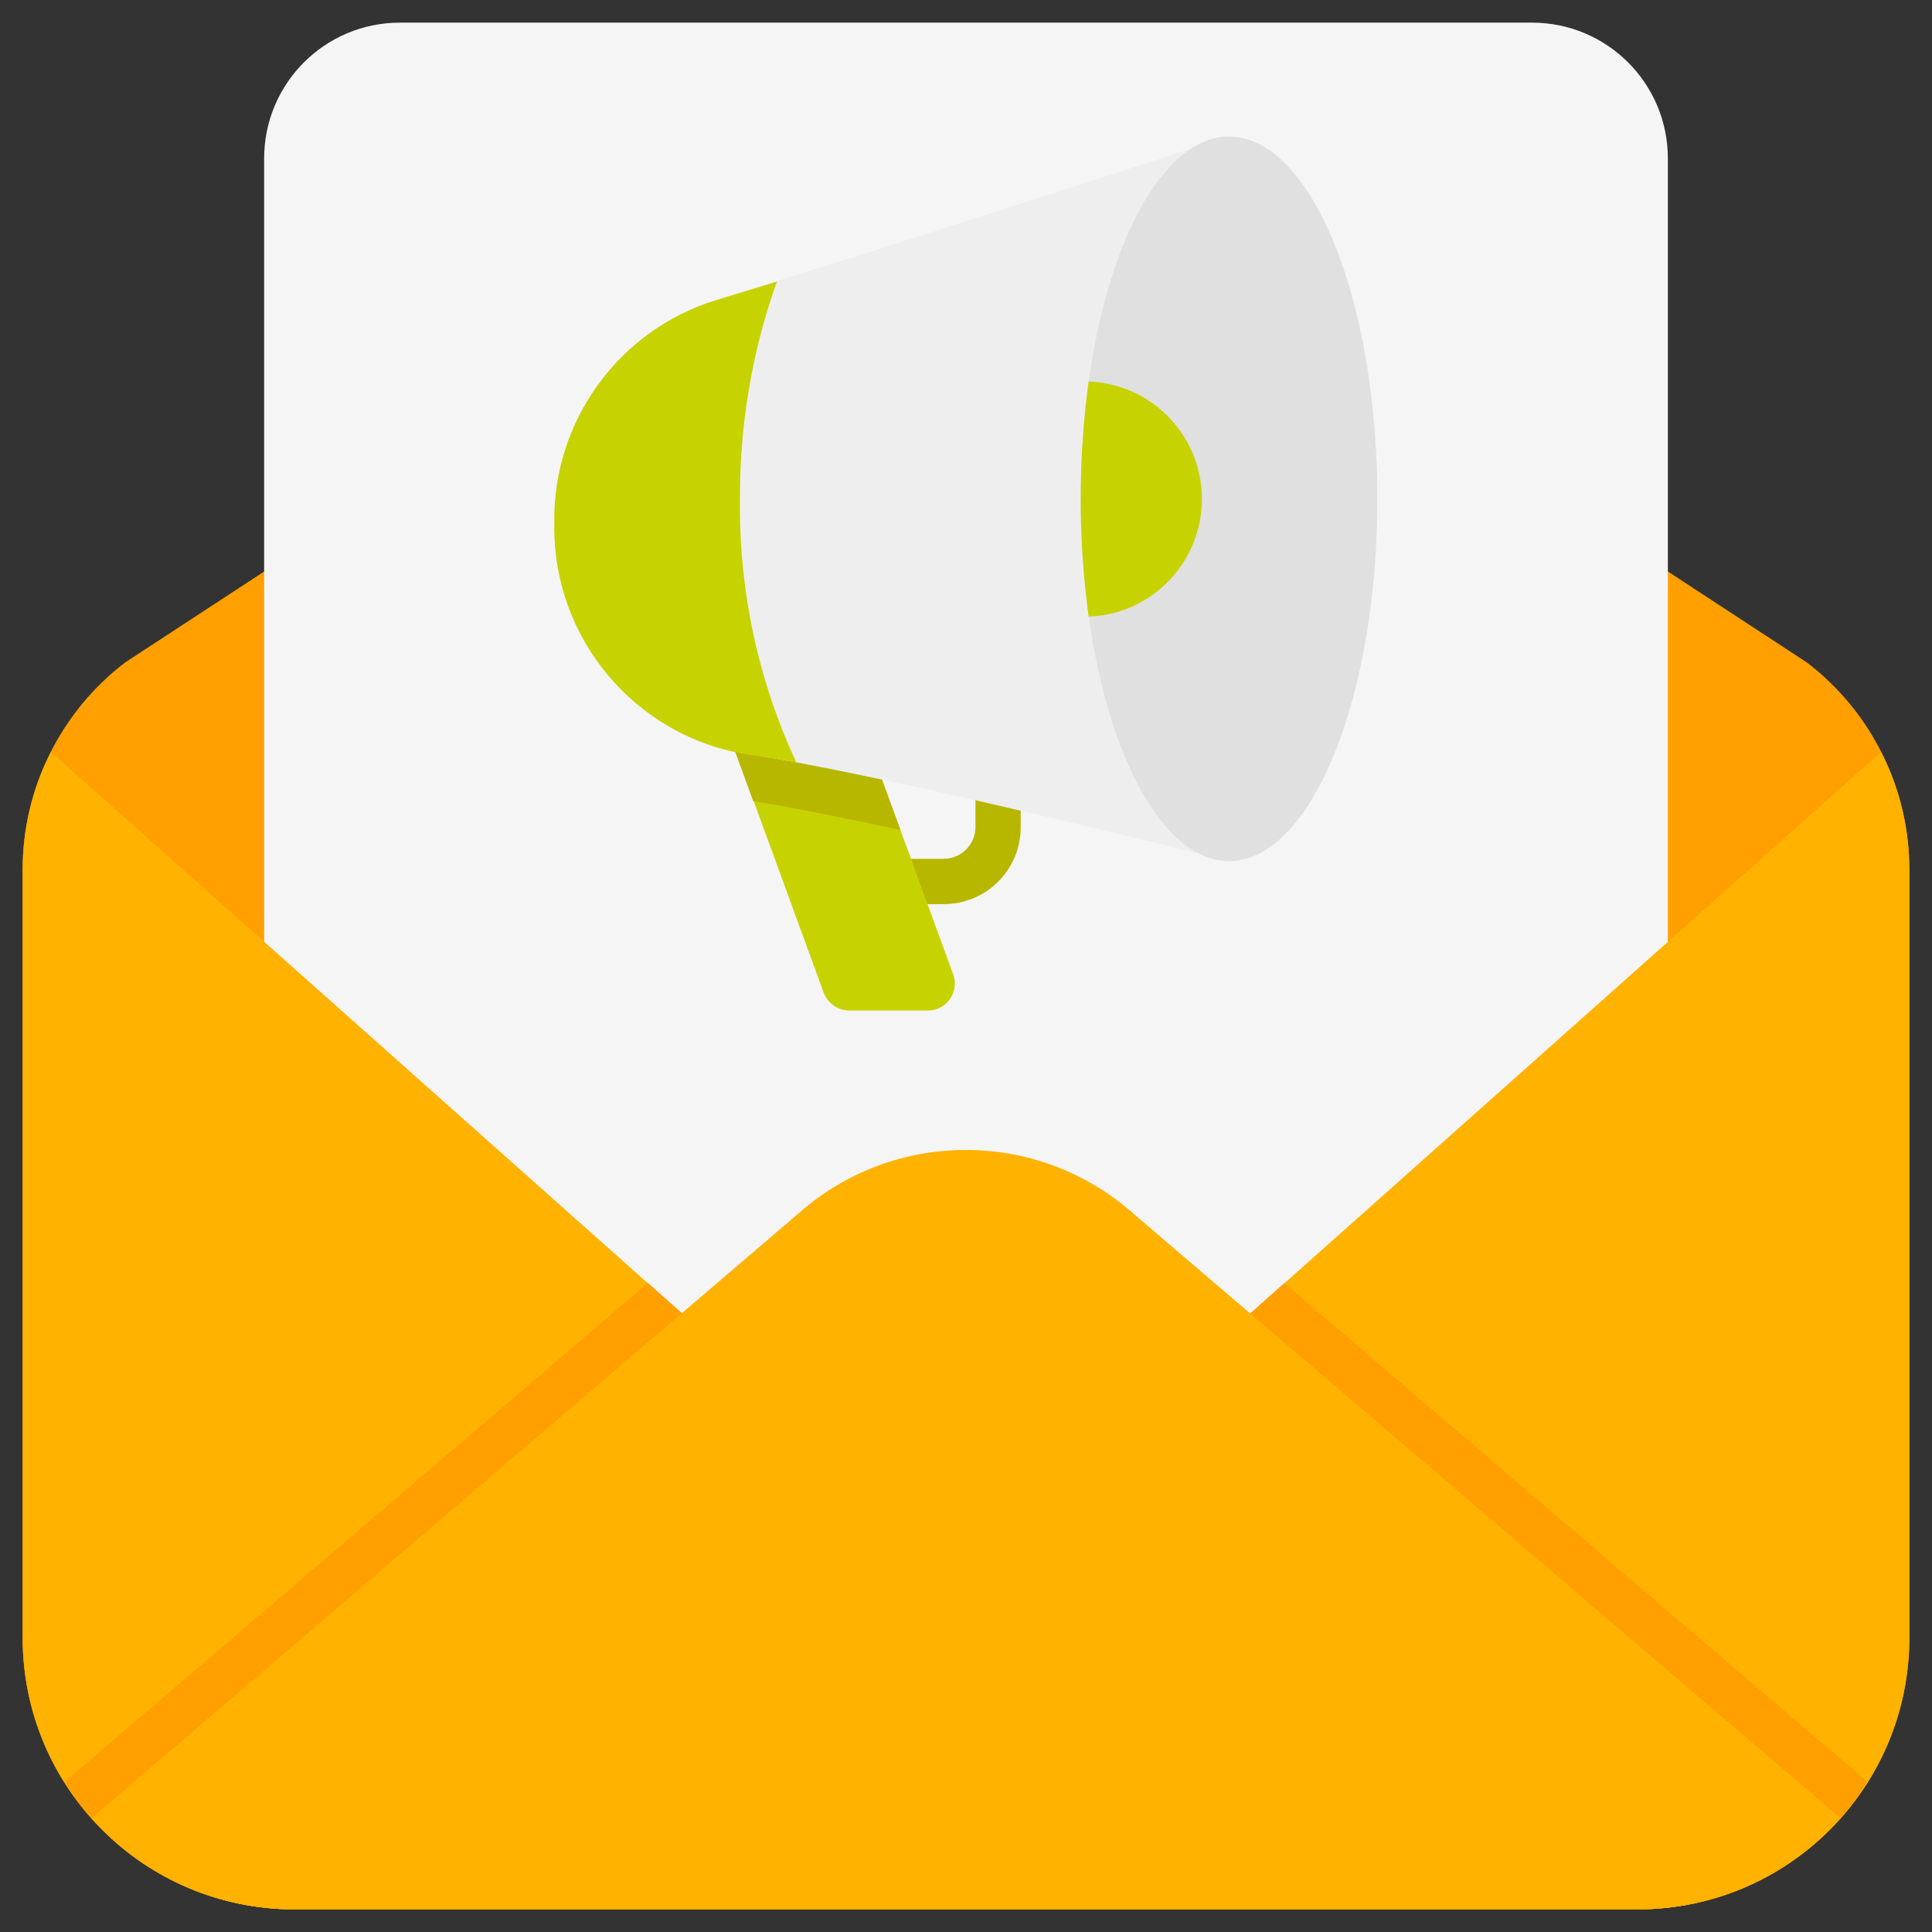 <?xml version="1.0" encoding="UTF-8"?>
<svg xmlns="http://www.w3.org/2000/svg" version="1.1" viewBox="0 0 512 512">
  <rect x="0" y="0" width="512" height="512" fill="#333333" stroke="none"/>
  <defs>
    <style>
      .cls-1 {
        fill: #e0e0e0;
      }

      .cls-2 {
        fill: #c7d300;
      }

      .cls-3 {
        fill: #ffa000;
      }

      .cls-4 {
        fill: #ffb300;
      }

      .cls-5 {
        fill: #b7b700;
      }

      .cls-6 {
        fill: #f5f5f5;
      }

      .cls-7 {
        fill: #eee;
      }
    </style>
  </defs>
  <!-- Generator: Adobe Illustrator 28.6.0, SVG Export Plug-In . SVG Version: 1.2.0 Build 709)  -->
  <g>
    <g id="Ebene_1">
      <g id="Flat">
        <g id="Color">
          <path class="cls-3" d="M478.9,175.6l-178.3-116.7c-26.8-18.4-62.3-18.4-89.1,0L33.1,175.6c-17.1,13.1-27.1,33.4-27.1,54.9v203.5c0,39.8,32.2,72,72,72h356c39.8,0,72-32.2,72-72v-203.5c0-21.5-10-41.8-27.1-54.9Z"/>
          <path class="cls-6" d="M442,42v463.6H70V42c0-19.9,16.1-36,36-36h300c19.9,0,36,16.1,36,36Z"/>
          <path class="cls-4" d="M498.5,199.3l-197.9,176.2c-25.7,21.8-63.4,21.8-89.1,0L13.5,199.3c-5,9.7-7.5,20.4-7.5,31.3v203.4c0,39.8,32.2,72,72,72h356c39.8,0,72-32.2,72-72v-203.4c0-10.9-2.5-21.6-7.5-31.3h0Z"/>
          <path class="cls-3" d="M340.4,340l-39.8,35.4c-25.7,21.8-63.4,21.8-89.1,0l-39.8-35.4L17.1,472.2c13.1,21,36.2,33.8,60.9,33.8h356c24.8,0,47.8-12.8,60.9-33.8l-154.6-132.2Z"/>
          <path class="cls-4" d="M300.1,321.4c-25.2-22.2-63.1-22.2-88.3,0L24.3,481.8c13.6,15.4,33.2,24.2,53.7,24.2h356c20.5,0,40.1-8.8,53.7-24.2l-187.6-160.4Z"/>
          <path class="cls-5" d="M250.1,239.6h-12.5v-12h12.5c4.6,0,8.4-3.8,8.4-8.4h0v-11.7h12v11.7c0,11.3-9.1,20.4-20.4,20.4h0Z"/>
          <path class="cls-2" d="M245.8,267.8h-20.7c-3,0-5.7-1.9-6.8-4.7l-30.7-84c-1.4-3.7.6-7.9,4.3-9.2.8-.3,1.6-.4,2.5-.4h20.7c3,0,5.7,1.9,6.8,4.7l30.7,84c1.4,3.7-.6,7.9-4.3,9.2-.8.3-1.6.4-2.5.4Z"/>
          <path class="cls-5" d="M238.6,219.9l-16.8-45.8c-1-2.8-3.7-4.7-6.8-4.7h-20.7c-4,0-7.2,3.2-7.2,7.2,0,.8.1,1.7.4,2.5l12.1,33.2c10.5,1.7,24.3,4.5,38.8,7.6h0Z"/>
          <path class="cls-7" d="M325.7,36.2c-3.7,0-7.3,1.3-10.3,3.3-26.2,8.5-95.3,30.8-125.8,40-25.8,8-43.2,32.2-42.7,59.2-.5,30.4,21.5,56.6,51.6,61.2,30.6,4.6,96.3,20.6,119.2,26.3,2.5,1.3,5.2,2,8,2,21.7,0,39.3-43,39.3-96s-17.6-96-39.3-96h0Z"/>
          <path class="cls-2" d="M211.1,202.1c-4.6-.9-8.9-1.6-12.6-2.1-30.1-4.6-52.1-30.8-51.6-61.2-.5-27,16.9-51.2,42.7-59.2,4.6-1.4,10.2-3.1,16.3-5-6.6,18.5-9.9,38-9.8,57.7-.3,24.1,4.8,48,15,69.9Z"/>
          <ellipse class="cls-1" cx="325.7" cy="132.2" rx="39.3" ry="96"/>
          <path class="cls-2" d="M288.5,101.1c-2.8,20.7-2.8,41.6,0,62.3,17.2-.6,30.6-15.1,30-32.3-.6-16.3-13.7-29.4-30-30Z"/>
        </g>
      </g>
    </g>
  </g>
</svg>